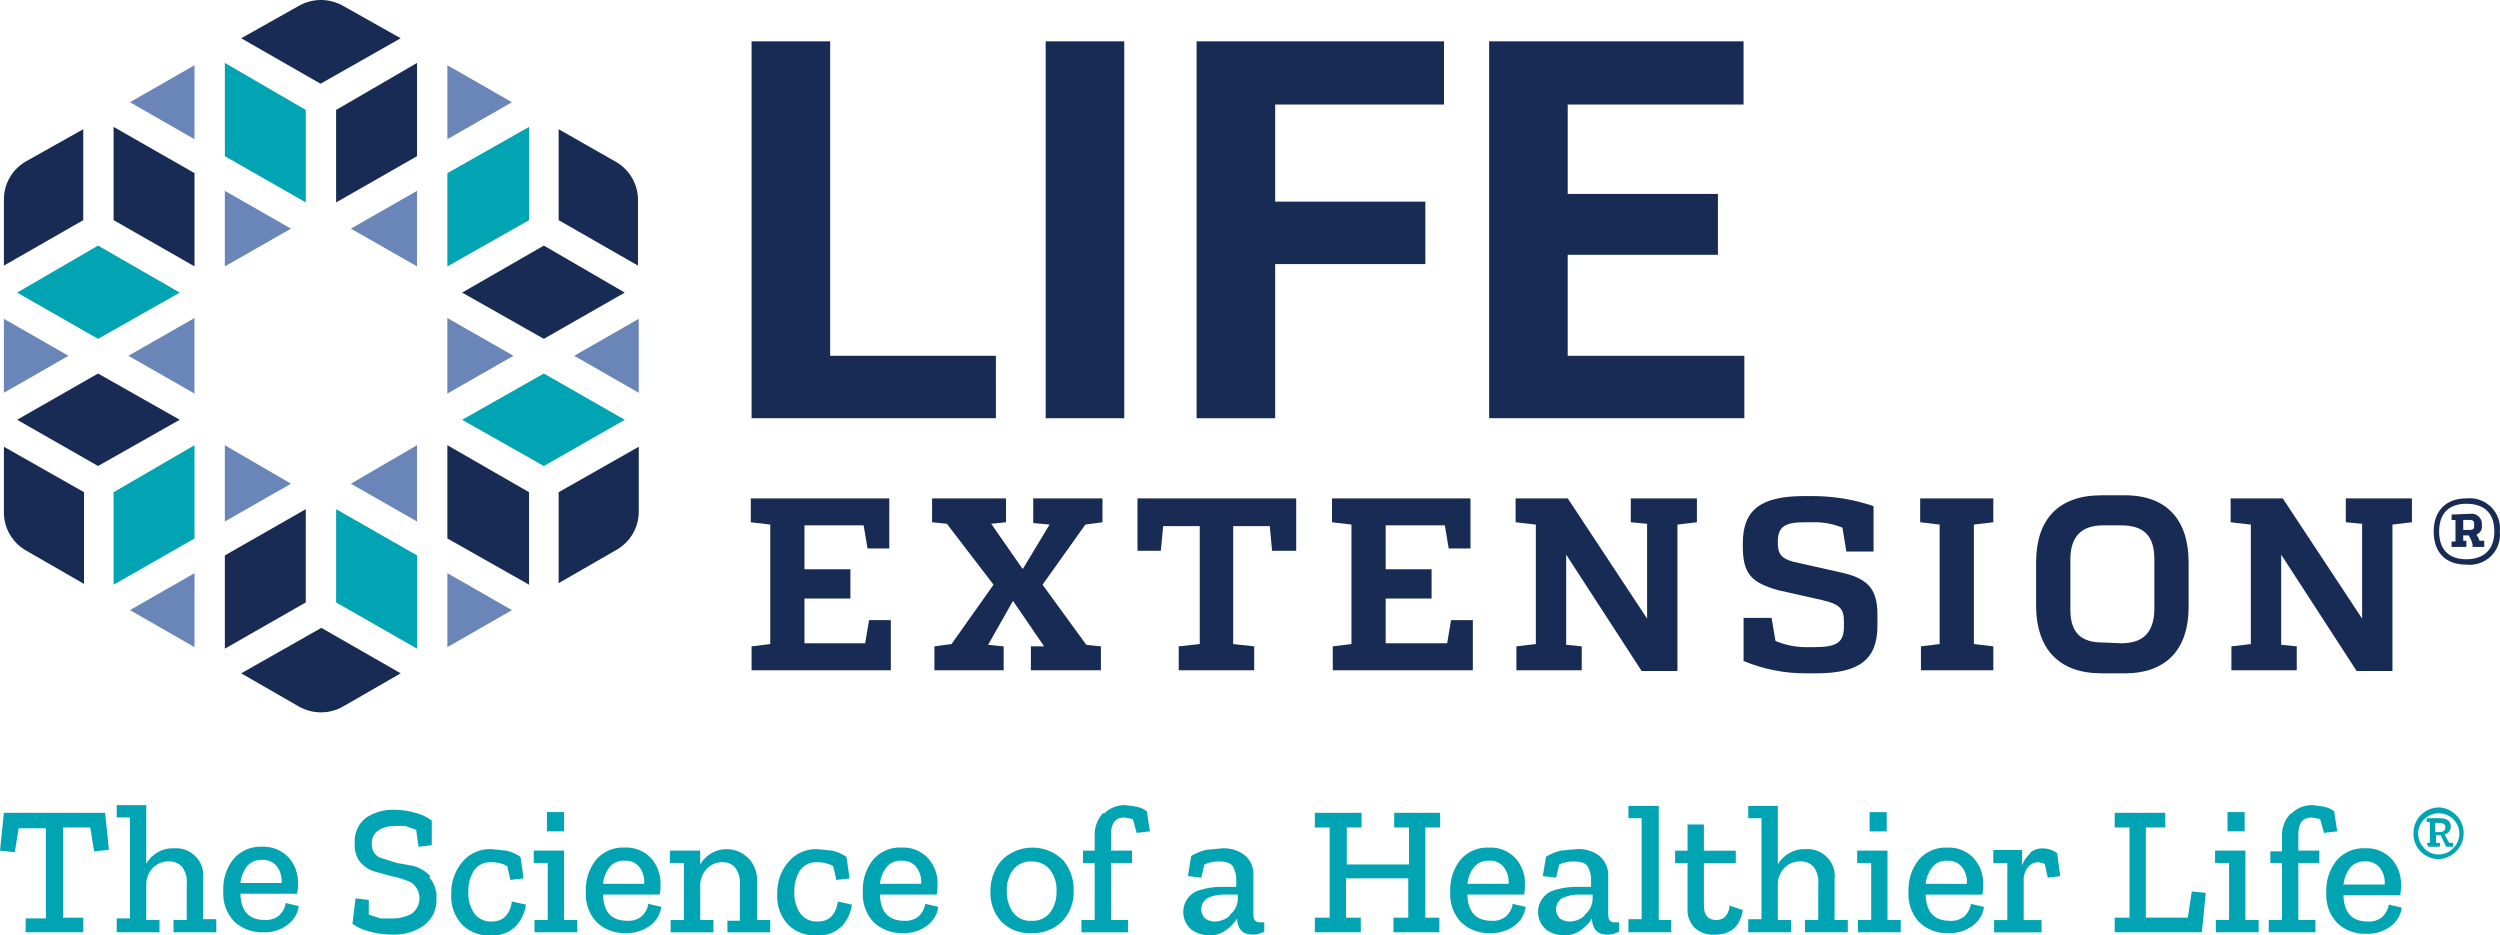 <svg width="155" height="58" viewBox="0 0 155 58" fill="none" xmlns="http://www.w3.org/2000/svg">
<path d="M51.47 22.059H61.746V25.93H46.598V2.563H51.47V22.059Z" fill="#172B54"/>
<path d="M69.704 25.93H64.832V2.563H69.704V25.93Z" fill="#172B54"/>
<path d="M88.371 16.373H79.06V25.931H74.189V2.563H89.529V6.481H79.061V12.502H88.373V16.373H88.371Z" fill="#172B54"/>
<path d="M106.509 15.799H97.198V22.059H108.15V25.93H92.327V2.563H108.101V6.481H97.199V12.024H106.511V15.801L106.509 15.799Z" fill="#172B54"/>
<path d="M55.136 34.005H53.787L53.545 32.572H49.878V35.296H52.724V37.111H49.878V39.883H53.64L53.882 38.449H55.231V41.556H46.598V40.074L47.756 39.931V32.524L46.55 32.38V30.899H55.136V34.005Z" fill="#172B54"/>
<path d="M67.34 39.978L68.257 40.074V41.555H63.915V40.074H64.736L62.806 37.255L61.263 39.978L62.227 40.074V41.555H57.934V40.074L58.995 39.931L61.6 36.251L58.706 32.475L57.789 32.379V30.899H62.372V32.38L61.455 32.476L63.384 35.247H63.433L65.073 32.524L64.061 32.428V30.899H68.353V32.38L67.292 32.524L64.638 36.251L67.387 40.028L67.34 39.978Z" fill="#172B54"/>
<path d="M78.87 34.149L78.725 32.62H76.458V39.931L77.76 40.074V41.555H73.081V40.074L74.384 39.931V32.619H72.117L71.972 34.148H70.524V30.899H80.365V34.149H78.87Z" fill="#172B54"/>
<path d="M91.17 34.005H89.821L89.58 32.572H85.912V35.296H88.758V37.111H85.912V39.883H89.724L89.965 38.449H91.315V41.556H82.632V40.074L83.79 39.931V32.524L82.584 32.38V30.899H91.17V34.005Z" fill="#172B54"/>
<path d="M105.207 32.38L104.001 32.524V41.603H101.782L97.103 34.388V39.978L98.068 40.074V41.555H94.016V40.074L95.222 39.931V32.524L93.968 32.38V30.899H97.2L102.12 38.353V32.476L101.108 32.38V30.899H105.208V32.38H105.207Z" fill="#172B54"/>
<path d="M110.08 39.739C110.765 40.026 111.507 40.157 112.25 40.122H112.491C113.89 40.122 114.324 39.835 114.324 38.831V38.497C114.324 37.733 114.035 37.446 112.975 37.207L110.225 36.586C108.538 36.108 108.055 35.534 108.055 33.862V33.671C108.055 31.616 109.164 30.756 111.867 30.756H112.301C113.614 30.747 114.918 30.957 116.16 31.377V34.196H114.474L114.232 32.715C113.637 32.471 112.995 32.357 112.351 32.381H111.866C110.66 32.381 110.226 32.668 110.226 33.576V33.719C110.226 34.34 110.467 34.627 111.143 34.818L114.326 35.535C115.87 35.918 116.401 36.587 116.401 38.116V38.784C116.401 40.886 115.291 41.747 112.588 41.747H112.009C110.668 41.757 109.339 41.497 108.102 40.982V38.306H109.838L110.08 39.739Z" fill="#172B54"/>
<path d="M123.586 32.38L122.38 32.524V39.931L123.586 40.074V41.555H119.099V40.074L120.257 39.931V32.524L119.051 32.38V30.899H123.585V32.38H123.586Z" fill="#172B54"/>
<path d="M130.291 41.746C127.638 41.746 126.288 40.217 126.239 37.685V34.865C126.239 32.237 127.589 30.708 130.291 30.708H131.738C134.392 30.708 135.694 32.285 135.694 34.865V37.637C135.694 40.217 134.345 41.747 131.738 41.747L130.291 41.746ZM131.497 39.883C132.847 39.883 133.523 39.261 133.571 37.828V34.674C133.571 33.193 132.897 32.572 131.497 32.572H130.389C128.99 32.572 128.363 33.337 128.363 34.674V37.78C128.363 39.261 129.038 39.835 130.389 39.835L131.497 39.883Z" fill="#172B54"/>
<path d="M149.538 32.38L148.332 32.524V41.603H146.113L141.434 34.388V39.978L142.399 40.074V41.555H138.347V40.074L139.553 39.931V32.524L138.299 32.38V30.899H141.531L146.451 38.353V32.476L145.439 32.38V30.899H149.539V32.38H149.538Z" fill="#172B54"/>
<path d="M154.989 32.954C155.019 33.231 154.987 33.511 154.893 33.775C154.8 34.038 154.648 34.276 154.449 34.474C154.25 34.671 154.009 34.821 153.743 34.914C153.478 35.006 153.194 35.039 152.915 35.008C151.612 35.008 150.889 34.244 150.889 32.954C150.889 31.664 151.661 30.899 152.915 30.899C153.194 30.869 153.478 30.901 153.743 30.994C154.009 31.086 154.25 31.237 154.449 31.434C154.648 31.631 154.8 31.87 154.893 32.133C154.987 32.396 155.019 32.677 154.989 32.954ZM151.226 32.954C151.226 34.101 151.853 34.674 152.913 34.674C153.973 34.674 154.649 34.1 154.649 32.954C154.649 31.807 154.022 31.234 152.913 31.234C151.804 31.234 151.226 31.855 151.226 32.954ZM153.155 31.855C153.245 31.843 153.337 31.849 153.424 31.875C153.51 31.901 153.591 31.944 153.659 32.003C153.728 32.062 153.783 32.135 153.821 32.216C153.859 32.297 153.879 32.386 153.879 32.476V32.572C153.895 32.691 153.871 32.812 153.81 32.916C153.749 33.019 153.654 33.1 153.542 33.145C153.622 33.264 153.687 33.392 153.735 33.527H154.024V33.91H153.301V33.766C153.255 33.562 153.173 33.368 153.059 33.193H152.722V33.527H152.915V33.909H151.998V33.575H152.24V32.238H151.998V31.904L153.155 31.855ZM152.721 32.857H153.107C153.3 32.857 153.397 32.809 153.397 32.618V32.475C153.397 32.284 153.3 32.236 153.107 32.236H152.721V32.857Z" fill="#172B54"/>
<path d="M6.511 50.395H0.241L0 52.737L0.917 52.833L1.158 51.351H2.845V56.942H1.592V57.802H5.162V56.894H3.907V51.303H5.594L5.836 52.784L6.752 52.689L6.511 50.347L6.511 50.395ZM13.409 56.99H12.59V54.457C12.619 54.214 12.594 53.967 12.516 53.734C12.438 53.502 12.309 53.289 12.139 53.111C11.968 52.933 11.761 52.795 11.53 52.705C11.3 52.616 11.052 52.578 10.805 52.593C10.455 52.577 10.106 52.657 9.799 52.826C9.492 52.995 9.239 53.245 9.069 53.549V49.917H7.236V50.682H8.056V56.942H7.236V57.802H9.889V57.037H9.069V54.792C9.078 54.438 9.215 54.098 9.455 53.836C9.582 53.695 9.738 53.584 9.913 53.51C10.088 53.435 10.277 53.4 10.467 53.406C10.62 53.4 10.772 53.426 10.914 53.484C11.056 53.541 11.183 53.629 11.287 53.74C11.518 54.058 11.621 54.45 11.577 54.839V57.037H10.757V57.802H13.41V56.989L13.409 56.99ZM17.702 56.082C17.64 56.336 17.506 56.568 17.316 56.75C17.19 56.855 17.044 56.935 16.887 56.984C16.73 57.033 16.564 57.051 16.4 57.037C15.435 57.037 14.937 56.495 14.904 55.412H18.427C18.466 55.192 18.482 54.968 18.475 54.744C18.49 54.165 18.283 53.601 17.896 53.167C17.69 52.943 17.436 52.766 17.152 52.651C16.868 52.535 16.562 52.483 16.256 52.499C15.919 52.48 15.582 52.539 15.273 52.672C14.963 52.805 14.688 53.007 14.472 53.263C14.033 53.821 13.811 54.516 13.844 55.222C13.818 55.57 13.864 55.919 13.98 56.248C14.097 56.577 14.28 56.878 14.519 57.134C15.002 57.581 15.643 57.821 16.304 57.802C16.859 57.828 17.405 57.658 17.847 57.324C18.031 57.187 18.185 57.015 18.301 56.818C18.417 56.621 18.492 56.403 18.522 56.177L17.702 55.986L17.702 56.082ZM14.904 54.745C14.939 54.382 15.072 54.035 15.29 53.742C15.402 53.597 15.549 53.481 15.718 53.406C15.886 53.331 16.071 53.298 16.255 53.312C16.445 53.299 16.634 53.337 16.803 53.42C16.973 53.505 17.117 53.632 17.22 53.79C17.405 54.074 17.49 54.41 17.461 54.746L14.904 54.745ZM26.675 54.315C26.398 54.024 26.049 53.81 25.663 53.693L24.601 53.502L23.54 53.168C23.38 53.091 23.248 52.967 23.162 52.813C23.076 52.659 23.039 52.483 23.057 52.308C23.045 52.151 23.074 51.993 23.142 51.851C23.209 51.709 23.313 51.586 23.443 51.495C23.744 51.301 24.097 51.201 24.455 51.209H25.13L25.805 51.448L25.95 52.499L26.77 52.403V50.874C26.469 50.648 26.125 50.485 25.758 50.397C25.335 50.271 24.896 50.207 24.455 50.205C23.84 50.184 23.234 50.351 22.719 50.683C22.468 50.87 22.269 51.117 22.143 51.402C22.016 51.686 21.965 51.998 21.995 52.308C21.961 52.718 22.081 53.127 22.332 53.455C22.565 53.719 22.865 53.918 23.201 54.028L24.262 54.315C24.677 54.398 25.082 54.526 25.468 54.697C25.63 54.804 25.764 54.947 25.858 55.115C25.952 55.284 26.003 55.472 26.008 55.664C26.013 55.857 25.971 56.047 25.885 56.22C25.799 56.393 25.673 56.542 25.516 56.656C25.146 56.852 24.73 56.951 24.31 56.943H23.588L22.865 56.704V55.796L22.044 55.701L21.852 57.277C22.17 57.504 22.531 57.666 22.913 57.755C23.369 57.879 23.839 57.943 24.312 57.946C25.017 57.978 25.712 57.776 26.289 57.373C26.546 57.178 26.751 56.924 26.885 56.633C27.02 56.341 27.08 56.022 27.061 55.702C27.091 55.233 26.935 54.77 26.627 54.412L26.675 54.315ZM31.74 55.891C31.611 56.72 31.193 57.134 30.485 57.134C30.282 57.145 30.08 57.108 29.895 57.025C29.71 56.941 29.549 56.815 29.424 56.656C29.149 56.265 29.014 55.795 29.038 55.319C29.015 54.85 29.133 54.386 29.375 53.983C29.491 53.812 29.65 53.673 29.836 53.581C30.022 53.489 30.229 53.446 30.437 53.457C30.79 53.446 31.139 53.528 31.449 53.696L31.642 54.556L32.462 54.46L32.269 53.124C32.006 52.944 31.712 52.814 31.401 52.741L30.484 52.646C30.135 52.629 29.788 52.694 29.469 52.835C29.151 52.976 28.87 53.19 28.651 53.458C28.196 54.01 27.956 54.705 27.976 55.417C27.953 55.764 28 56.113 28.116 56.441C28.232 56.77 28.414 57.071 28.651 57.328C28.878 57.553 29.149 57.728 29.448 57.843C29.747 57.958 30.067 58.011 30.387 57.997C30.69 58.022 30.995 57.979 31.279 57.871C31.563 57.764 31.819 57.594 32.027 57.376C32.342 57.01 32.543 56.562 32.606 56.085L31.738 55.894L31.74 55.891ZM34.972 51.543V50.348H33.91V51.543H34.972ZM35.84 57.038H34.972V52.737H33.091V53.502H33.96V57.038H33.14V57.802H35.793V57.038L35.84 57.038ZM40.181 56.13C40.119 56.385 39.985 56.617 39.795 56.799C39.669 56.904 39.523 56.983 39.366 57.033C39.209 57.082 39.043 57.1 38.879 57.086C37.914 57.086 37.416 56.544 37.383 55.461H40.905C40.944 55.24 40.96 55.016 40.953 54.793C40.964 54.214 40.757 53.653 40.374 53.216C40.168 52.991 39.914 52.815 39.63 52.699C39.346 52.584 39.041 52.532 38.734 52.547C38.397 52.529 38.06 52.588 37.751 52.721C37.441 52.853 37.167 53.056 36.95 53.312C36.511 53.87 36.289 54.565 36.322 55.271C36.296 55.619 36.343 55.968 36.459 56.297C36.575 56.625 36.758 56.927 36.997 57.182C37.235 57.406 37.515 57.58 37.822 57.695C38.128 57.81 38.455 57.863 38.782 57.851C39.337 57.876 39.884 57.707 40.325 57.373C40.509 57.236 40.663 57.063 40.779 56.867C40.895 56.67 40.97 56.452 41 56.226L40.181 56.033L40.181 56.13ZM37.383 54.794C37.418 54.431 37.551 54.084 37.769 53.791C37.881 53.645 38.028 53.53 38.197 53.455C38.365 53.38 38.55 53.347 38.734 53.361C38.924 53.348 39.113 53.385 39.283 53.469C39.452 53.553 39.596 53.681 39.699 53.839C39.884 54.122 39.969 54.458 39.94 54.795L37.383 54.794ZM47.755 57.039H46.934V54.507C46.934 54.095 46.795 53.695 46.54 53.37C46.286 53.044 45.929 52.812 45.527 52.708C45.125 52.604 44.699 52.635 44.317 52.796C43.934 52.958 43.617 53.24 43.413 53.599V52.739H41.532V53.503H42.4V57.039H41.58V57.804H44.233V57.039H43.413V54.841C43.426 54.488 43.563 54.15 43.799 53.886C43.926 53.745 44.082 53.634 44.257 53.559C44.432 53.485 44.621 53.45 44.811 53.455C44.956 53.453 45.101 53.481 45.234 53.539C45.367 53.597 45.486 53.682 45.583 53.79C45.81 54.11 45.913 54.5 45.872 54.889V57.087H45.1V57.804H47.754L47.755 57.039ZM51.951 55.892C51.822 56.721 51.404 57.135 50.697 57.135C50.494 57.146 50.291 57.109 50.107 57.026C49.922 56.942 49.76 56.816 49.636 56.657C49.361 56.266 49.225 55.796 49.249 55.32C49.227 54.852 49.344 54.387 49.587 53.983C49.703 53.813 49.862 53.675 50.048 53.582C50.234 53.49 50.441 53.447 50.648 53.458C51.001 53.447 51.351 53.529 51.66 53.697L51.853 54.557L52.673 54.461L52.48 53.125C52.218 52.944 51.923 52.815 51.612 52.742L50.696 52.647C50.347 52.63 49.999 52.695 49.681 52.836C49.362 52.977 49.082 53.191 48.862 53.459C48.407 54.011 48.168 54.706 48.188 55.418C48.164 55.765 48.212 56.114 48.328 56.442C48.444 56.771 48.626 57.072 48.862 57.33C49.09 57.554 49.361 57.729 49.66 57.844C49.959 57.959 50.279 58.012 50.599 57.998C50.902 58.023 51.207 57.98 51.49 57.872C51.774 57.765 52.03 57.595 52.239 57.377C52.554 57.011 52.755 56.563 52.818 56.086L51.95 55.895L51.951 55.892ZM57.354 56.131C57.291 56.386 57.158 56.618 56.968 56.8C56.842 56.905 56.696 56.984 56.538 57.034C56.381 57.083 56.216 57.101 56.051 57.087C55.087 57.087 54.588 56.545 54.556 55.462H58.078C58.117 55.241 58.134 55.017 58.127 54.794C58.142 54.214 57.935 53.651 57.548 53.217C57.341 52.992 57.087 52.816 56.804 52.7C56.52 52.585 56.214 52.533 55.908 52.548C55.571 52.53 55.234 52.589 54.924 52.722C54.614 52.855 54.34 53.057 54.123 53.313C53.685 53.871 53.462 54.566 53.496 55.272C53.47 55.62 53.516 55.969 53.632 56.297C53.748 56.626 53.932 56.928 54.171 57.183C54.654 57.63 55.295 57.871 55.955 57.852C56.511 57.877 57.057 57.708 57.499 57.374C57.682 57.237 57.837 57.064 57.953 56.867C58.068 56.671 58.144 56.453 58.174 56.227L57.353 56.036L57.354 56.131ZM54.556 54.795C54.59 54.432 54.724 54.085 54.942 53.792C55.054 53.646 55.201 53.531 55.369 53.456C55.538 53.381 55.723 53.348 55.907 53.362C56.096 53.349 56.285 53.386 56.455 53.47C56.625 53.554 56.769 53.682 56.872 53.84C57.056 54.123 57.141 54.459 57.113 54.796L54.556 54.795ZM65.94 53.361C65.69 53.104 65.391 52.9 65.059 52.76C64.728 52.621 64.371 52.549 64.011 52.549C63.651 52.549 63.294 52.621 62.962 52.76C62.631 52.9 62.331 53.104 62.081 53.361C61.633 53.898 61.394 54.576 61.406 55.273C61.377 55.957 61.62 56.626 62.081 57.136C62.319 57.377 62.604 57.565 62.92 57.688C63.236 57.812 63.575 57.868 63.914 57.853C64.268 57.873 64.623 57.819 64.955 57.696C65.287 57.572 65.59 57.382 65.844 57.136C66.087 56.881 66.276 56.581 66.4 56.253C66.525 55.925 66.581 55.575 66.567 55.225C66.587 54.549 66.365 53.889 65.941 53.359L65.94 53.361ZM65.12 56.563C64.986 56.738 64.81 56.878 64.608 56.969C64.406 57.061 64.184 57.102 63.962 57.089C63.74 57.106 63.517 57.068 63.314 56.975C63.111 56.883 62.936 56.741 62.804 56.563C62.543 56.183 62.408 55.732 62.419 55.273C62.394 54.797 62.53 54.327 62.804 53.936C62.939 53.761 63.115 53.621 63.317 53.529C63.519 53.438 63.74 53.397 63.962 53.41C64.172 53.403 64.38 53.442 64.572 53.524C64.764 53.607 64.935 53.731 65.072 53.888C65.374 54.267 65.529 54.742 65.506 55.225C65.53 55.701 65.395 56.171 65.12 56.562V56.563ZM68.4 50.398C68.22 50.59 68.079 50.816 67.988 51.062C67.897 51.308 67.857 51.57 67.87 51.832V52.74H67.146V53.505H67.87V57.041H67.05V57.805H69.944V57.041H68.882V53.501H70.185V52.737H68.882V51.734C68.882 51.033 69.156 50.683 69.703 50.683L70.233 50.778L70.475 51.638L71.295 51.543L71.102 50.3C70.916 50.16 70.702 50.062 70.475 50.014L69.8 49.918C69.55 49.907 69.301 49.948 69.069 50.039C68.836 50.13 68.626 50.267 68.45 50.444L68.4 50.398ZM73.658 54.317L74.478 54.413L74.671 53.6C74.958 53.466 75.272 53.401 75.588 53.409C76.038 53.409 76.327 53.52 76.457 53.743C76.593 54.009 76.659 54.305 76.65 54.603V54.986H75.781C75.221 54.977 74.664 55.074 74.141 55.273C73.927 55.382 73.745 55.543 73.61 55.74C73.475 55.938 73.391 56.165 73.367 56.402C73.343 56.64 73.379 56.879 73.472 57.099C73.566 57.319 73.712 57.512 73.9 57.662C74.214 57.871 74.582 57.987 74.961 57.996C75.343 58.007 75.717 57.889 76.023 57.662C76.295 57.471 76.525 57.227 76.697 56.945C76.73 57.613 77.051 57.947 77.662 57.947C77.916 57.95 78.167 57.884 78.386 57.756V57.183H78.097C77.839 57.183 77.71 57.023 77.71 56.705V54.362C77.735 54.113 77.7 53.862 77.608 53.63C77.516 53.398 77.369 53.19 77.18 53.025C76.78 52.722 76.284 52.569 75.781 52.595L74.769 52.691C74.446 52.773 74.138 52.902 73.852 53.073L73.659 54.268L73.658 54.317ZM76.215 56.802C75.958 57.015 75.634 57.133 75.298 57.136C75.09 57.133 74.888 57.066 74.719 56.945C74.629 56.855 74.56 56.746 74.52 56.626C74.479 56.505 74.468 56.377 74.487 56.251C74.506 56.126 74.554 56.006 74.628 55.903C74.702 55.799 74.799 55.714 74.912 55.654C75.217 55.526 75.546 55.461 75.877 55.463H76.746V55.75C76.739 55.934 76.692 56.115 76.609 56.28C76.526 56.445 76.408 56.59 76.263 56.706L76.215 56.802ZM89.287 56.897H88.371V51.303H89.287V50.395H86.441V51.303H87.358V53.597H83.499V51.303H84.416V50.395H81.522V51.303H82.439V56.894H81.522V57.802H84.368V56.894H83.452V54.457H87.312V56.894H86.395V57.802H89.241V56.894L89.287 56.897ZM93.775 56.133C93.712 56.387 93.578 56.619 93.388 56.801C93.262 56.906 93.116 56.986 92.959 57.035C92.802 57.084 92.636 57.102 92.472 57.088C91.507 57.088 91.009 56.546 90.977 55.463H94.498C94.536 55.243 94.553 55.019 94.546 54.795C94.561 54.216 94.354 53.653 93.967 53.218C93.761 52.994 93.506 52.817 93.223 52.702C92.939 52.586 92.633 52.534 92.327 52.55C91.99 52.531 91.653 52.59 91.344 52.723C91.034 52.856 90.759 53.058 90.542 53.314C90.104 53.872 89.882 54.567 89.915 55.273C89.889 55.621 89.935 55.97 90.051 56.299C90.168 56.628 90.351 56.929 90.59 57.185C90.828 57.408 91.108 57.583 91.414 57.697C91.721 57.812 92.047 57.865 92.375 57.853C92.93 57.879 93.476 57.709 93.918 57.375C94.102 57.238 94.256 57.066 94.372 56.869C94.488 56.672 94.563 56.454 94.593 56.228L93.773 56.037L93.775 56.133ZM90.977 54.796C91.011 54.433 91.144 54.087 91.363 53.793C91.475 53.648 91.621 53.532 91.79 53.457C91.959 53.382 92.143 53.35 92.328 53.363C92.517 53.35 92.706 53.388 92.876 53.472C93.046 53.556 93.189 53.683 93.292 53.841C93.477 54.125 93.562 54.461 93.534 54.797L90.977 54.796ZM95.656 54.318L96.476 54.414L96.669 53.601C96.955 53.467 97.269 53.402 97.585 53.41C98.035 53.41 98.325 53.521 98.454 53.744C98.59 54.01 98.657 54.306 98.647 54.604V54.987H97.778C97.218 54.978 96.662 55.075 96.138 55.273C95.925 55.383 95.742 55.544 95.607 55.741C95.472 55.939 95.389 56.166 95.365 56.403C95.341 56.641 95.377 56.88 95.47 57.1C95.563 57.32 95.71 57.513 95.897 57.663C96.211 57.873 96.58 57.989 96.959 57.997C97.34 58.008 97.715 57.89 98.02 57.663C98.293 57.474 98.523 57.229 98.695 56.946C98.727 57.614 99.049 57.948 99.66 57.948C99.914 57.951 100.164 57.885 100.383 57.757V57.184H100.094C99.837 57.184 99.708 57.025 99.708 56.706V54.362C99.725 54.121 99.686 53.879 99.594 53.656C99.502 53.432 99.359 53.232 99.177 53.072C98.777 52.769 98.281 52.616 97.778 52.642L96.766 52.737C96.444 52.82 96.135 52.949 95.85 53.12L95.657 54.314L95.656 54.318ZM98.212 56.803C97.955 57.016 97.631 57.134 97.296 57.137C97.087 57.134 96.885 57.067 96.717 56.946C96.626 56.856 96.558 56.747 96.517 56.627C96.477 56.506 96.466 56.378 96.484 56.252C96.503 56.127 96.551 56.007 96.625 55.904C96.699 55.8 96.796 55.715 96.91 55.656C97.215 55.527 97.543 55.462 97.874 55.464H98.743V55.751C98.736 55.935 98.689 56.116 98.606 56.281C98.523 56.446 98.405 56.591 98.26 56.707L98.212 56.803ZM103.663 57.042H102.843V49.965H100.962V50.73H101.782V56.99H100.962V57.802H103.615V57.038L103.663 57.042ZM107.233 56.134C107.226 56.423 107.105 56.697 106.896 56.898C106.751 56.99 106.584 57.039 106.413 57.042C105.898 57.042 105.641 56.739 105.641 56.134V53.506H107.619V52.741H105.641V51.116H104.629V52.741H103.856V53.506H104.628V56.325C104.613 56.543 104.644 56.762 104.719 56.968C104.793 57.173 104.911 57.361 105.063 57.52C105.231 57.672 105.43 57.788 105.645 57.862C105.861 57.936 106.089 57.966 106.317 57.95C107.314 57.95 107.893 57.44 108.053 56.421L107.33 56.182L107.233 56.134ZM114.565 57.042H113.745V54.509C113.774 54.266 113.748 54.019 113.67 53.786C113.592 53.554 113.464 53.341 113.293 53.163C113.123 52.985 112.915 52.847 112.685 52.757C112.455 52.668 112.207 52.63 111.96 52.646C111.609 52.629 111.261 52.709 110.954 52.878C110.647 53.047 110.394 53.297 110.224 53.602V49.965H108.391V50.73H109.211V56.99H108.391V57.802H111.044V57.038H110.224V54.792C110.233 54.438 110.37 54.099 110.61 53.836C110.736 53.696 110.893 53.584 111.068 53.51C111.242 53.435 111.432 53.4 111.622 53.406C111.775 53.4 111.927 53.426 112.069 53.484C112.21 53.542 112.338 53.629 112.442 53.74C112.673 54.058 112.776 54.45 112.731 54.839V57.037H111.911V57.802H114.564V57.037L114.565 57.042ZM116.977 51.547V50.352H115.915V51.547H116.977ZM117.845 57.042H117.025V52.737H115.145V53.501H116.013V57.037H115.193V57.802H117.846V57.037L117.845 57.042ZM122.187 56.134C122.124 56.388 121.99 56.62 121.801 56.802C121.674 56.907 121.528 56.987 121.371 57.036C121.214 57.085 121.048 57.103 120.884 57.089C119.919 57.089 119.421 56.547 119.389 55.464H122.91C122.949 55.244 122.965 55.02 122.958 54.796C122.973 54.217 122.767 53.654 122.38 53.219C122.173 52.995 121.919 52.818 121.635 52.703C121.352 52.587 121.046 52.535 120.74 52.551C120.403 52.532 120.066 52.591 119.756 52.724C119.446 52.857 119.172 53.059 118.955 53.315C118.517 53.873 118.294 54.568 118.328 55.275C118.301 55.622 118.348 55.971 118.464 56.3C118.58 56.629 118.763 56.93 119.002 57.186C119.24 57.409 119.52 57.584 119.827 57.698C120.133 57.813 120.46 57.866 120.787 57.854C121.342 57.88 121.889 57.71 122.331 57.376C122.514 57.239 122.668 57.067 122.784 56.87C122.9 56.673 122.975 56.455 123.005 56.229L122.185 56.038L122.187 56.134ZM119.389 54.797C119.423 54.434 119.557 54.088 119.775 53.794C119.887 53.649 120.034 53.533 120.202 53.458C120.371 53.383 120.555 53.351 120.74 53.364C120.929 53.351 121.118 53.389 121.288 53.473C121.458 53.557 121.601 53.684 121.704 53.842C121.889 54.126 121.974 54.462 121.946 54.798L119.389 54.797ZM125.853 52.933C125.633 53.128 125.467 53.375 125.37 53.65V52.694H123.586V53.507H124.454V57.043H123.634V57.808H126.576V57.043H125.469V54.654C125.443 54.348 125.529 54.043 125.71 53.794C125.787 53.688 125.889 53.603 126.006 53.545C126.123 53.487 126.253 53.458 126.384 53.459L126.77 53.555L126.963 54.415L127.735 54.32L127.542 52.886C127.275 52.697 126.954 52.596 126.626 52.6C126.341 52.593 126.064 52.696 125.854 52.886L125.853 52.933ZM136.804 55.364L135.888 55.269L135.646 56.893H133.041V51.303H134.248V50.395H131.112V51.303H132.029V56.894H131.112V57.802H136.515L136.756 55.365L136.804 55.364ZM139.168 51.541V50.347H138.106V51.541H139.168ZM140.036 57.037H139.216V52.737H137.334V53.501H138.202V57.037H137.382V57.802H140.035V57.037L140.036 57.037ZM142.014 50.442C141.833 50.634 141.693 50.859 141.602 51.106C141.511 51.352 141.47 51.614 141.483 51.876V52.784H140.76V53.501H141.483V57.037H140.663V57.801H143.557V57.037H142.496V53.501H143.799V52.737H142.496V51.734C142.496 51.033 142.769 50.683 143.316 50.683L143.847 50.778L144.088 51.638L144.908 51.543L144.715 50.3C144.53 50.16 144.316 50.062 144.088 50.014L143.413 49.918C143.164 49.907 142.915 49.948 142.682 50.039C142.45 50.13 142.239 50.267 142.064 50.444L142.014 50.442ZM148.092 56.176C148.03 56.431 147.896 56.663 147.706 56.845C147.58 56.95 147.434 57.029 147.277 57.079C147.119 57.128 146.954 57.146 146.789 57.132C145.825 57.132 145.326 56.59 145.294 55.507H148.815C148.854 55.286 148.87 55.062 148.863 54.839C148.878 54.26 148.671 53.696 148.284 53.262C148.077 53.037 147.823 52.861 147.54 52.745C147.256 52.63 146.95 52.578 146.644 52.593C146.307 52.575 145.97 52.634 145.66 52.767C145.351 52.9 145.076 53.102 144.859 53.358C144.421 53.916 144.198 54.611 144.232 55.317C144.206 55.665 144.252 56.014 144.368 56.343C144.484 56.672 144.668 56.973 144.907 57.229C145.39 57.675 146.031 57.916 146.692 57.897C147.247 57.922 147.793 57.753 148.235 57.419C148.419 57.282 148.573 57.109 148.689 56.913C148.804 56.716 148.88 56.498 148.91 56.272L148.09 56.081L148.092 56.176ZM145.294 54.84C145.329 54.477 145.462 54.13 145.68 53.837C145.792 53.691 145.939 53.576 146.107 53.501C146.276 53.426 146.461 53.393 146.645 53.407C146.834 53.394 147.024 53.431 147.193 53.516C147.363 53.599 147.507 53.727 147.61 53.885C147.795 54.168 147.879 54.505 147.851 54.841L145.294 54.84ZM151.179 53.263C150.969 53.26 150.762 53.215 150.57 53.131C150.377 53.048 150.204 52.926 150.06 52.775C149.916 52.623 149.804 52.444 149.731 52.249C149.658 52.054 149.626 51.846 149.636 51.638C149.636 51.427 149.678 51.218 149.761 51.024C149.844 50.829 149.966 50.653 150.119 50.506C150.272 50.359 150.453 50.244 150.652 50.168C150.851 50.091 151.063 50.055 151.276 50.062C151.69 50.099 152.075 50.294 152.348 50.605C152.622 50.915 152.764 51.319 152.746 51.731C152.727 52.143 152.549 52.532 152.248 52.818C151.948 53.103 151.547 53.263 151.131 53.263L151.179 53.263ZM151.179 52.976C151.351 52.981 151.521 52.949 151.679 52.883C151.837 52.817 151.979 52.718 152.096 52.594C152.276 52.42 152.4 52.197 152.453 51.954C152.506 51.711 152.485 51.457 152.393 51.225C152.302 50.993 152.143 50.794 151.937 50.651C151.732 50.508 151.488 50.428 151.237 50.421C150.985 50.415 150.738 50.482 150.525 50.614C150.311 50.746 150.142 50.937 150.039 51.164C149.935 51.391 149.901 51.643 149.94 51.889C149.98 52.134 150.093 52.363 150.263 52.546C150.37 52.673 150.502 52.778 150.652 52.852C150.801 52.926 150.964 52.968 151.131 52.976H151.179ZM150.456 52.259H150.649V50.969H150.456V50.73H151.276C151.726 50.73 151.95 50.905 151.95 51.256C151.953 51.368 151.915 51.477 151.845 51.564C151.774 51.651 151.675 51.711 151.565 51.734L151.854 52.259H152.095V52.498H151.661L151.324 51.781H151.034V52.259H151.275V52.498H150.552L150.456 52.259ZM151.228 51.591C151.485 51.591 151.613 51.495 151.613 51.304C151.613 51.113 151.485 51.017 151.228 51.017H150.986V51.591H151.228Z" fill="#00A4B3"/>
<path d="M19.923 38.927L14.954 41.746L18.524 43.801C18.942 44.04 19.416 44.166 19.899 44.166C20.381 44.166 20.855 44.04 21.273 43.801L24.843 41.746L19.923 38.927Z" fill="#172B54"/>
<path d="M18.524 0.365L14.954 2.372L19.874 5.191L24.843 2.372L21.273 0.365C20.855 0.126 20.381 0 19.899 0C19.416 0 18.942 0.126 18.524 0.365Z" fill="#172B54"/>
<path d="M6.078 23.158L1.062 26.025L6.078 28.892L11.143 26.025L6.078 23.158Z" fill="#172B54"/>
<path d="M33.718 15.226L28.653 18.141L33.718 21.008L38.735 18.14L33.718 15.226Z" fill="#172B54"/>
<path d="M34.635 30.517V36.156L38.205 34.101C38.632 33.862 38.986 33.515 39.232 33.095C39.478 32.675 39.606 32.197 39.603 31.712V27.698L34.635 30.517Z" fill="#172B54"/>
<path d="M0.242 12.407V16.468L5.162 13.649V8.011L1.591 10.017C1.173 10.262 0.828 10.612 0.591 11.032C0.354 11.451 0.234 11.926 0.242 12.407Z" fill="#172B54"/>
<path d="M13.941 34.435V40.217L18.958 37.35V31.568L13.941 34.435Z" fill="#172B54"/>
<path d="M20.839 6.816V12.55L25.856 9.683V3.901L20.839 6.816Z" fill="#172B54"/>
<path d="M34.635 8.011V13.649L39.555 16.468V12.407C39.558 11.921 39.43 11.443 39.184 11.023C38.938 10.603 38.583 10.256 38.156 10.017L34.635 8.011Z" fill="#172B54"/>
<path d="M0.241 27.698V31.759C0.238 32.245 0.367 32.722 0.613 33.142C0.859 33.562 1.213 33.909 1.64 34.148L5.21 36.203V30.517L0.241 27.698Z" fill="#172B54"/>
<path d="M27.737 27.602V33.384L32.802 36.251V30.517L27.737 27.602Z" fill="#172B54"/>
<path d="M7.043 7.867V13.649L12.06 16.516V10.734L7.043 7.867Z" fill="#172B54"/>
<path d="M6.078 15.226L1.062 18.141L6.078 21.008L11.143 18.141L6.078 15.226Z" fill="#00A4B3"/>
<path d="M33.718 23.158L28.653 26.026L33.718 28.893L38.735 26.026L33.718 23.158Z" fill="#00A4B3"/>
<path d="M7.043 30.517V36.251L12.06 33.384V27.602L7.043 30.517Z" fill="#00A4B3"/>
<path d="M27.737 10.735V16.516L32.802 13.649V7.867L27.737 10.735Z" fill="#00A4B3"/>
<path d="M20.839 31.569V37.35L25.856 40.218V34.436L20.839 31.569Z" fill="#00A4B3"/>
<path d="M13.941 3.901V9.683L18.958 12.55V6.816L13.941 3.901Z" fill="#00A4B3"/>
<path d="M39.603 24.353V19.766L35.6 22.059L39.603 24.353Z" fill="#6A86B8"/>
<path d="M12.06 40.122V35.534L8.056 37.828L12.06 40.122Z" fill="#6A86B8"/>
<path d="M31.741 37.828L27.737 35.534V40.122L31.741 37.828Z" fill="#6A86B8"/>
<path d="M0.241 24.353L4.245 22.059L0.241 19.766V24.353Z" fill="#6A86B8"/>
<path d="M8.056 6.338L12.06 8.632V4.044L8.056 6.338Z" fill="#6A86B8"/>
<path d="M27.737 4.044V8.632L31.741 6.338L27.737 4.044Z" fill="#6A86B8"/>
<path d="M25.855 32.333V27.602L21.755 29.991L25.855 32.333Z" fill="#6A86B8"/>
<path d="M27.736 24.401L31.836 22.059L27.736 19.718V24.401Z" fill="#6A86B8"/>
<path d="M25.855 11.833L21.755 14.175L25.855 16.516V11.833Z" fill="#6A86B8"/>
<path d="M7.959 22.059L12.059 24.401V19.718L7.959 22.059Z" fill="#6A86B8"/>
<path d="M13.94 32.333L18.041 29.991L13.94 27.602V32.333Z" fill="#6A86B8"/>
<path d="M13.94 11.833V16.516L18.041 14.175L13.94 11.833Z" fill="#6A86B8"/>
</svg>
